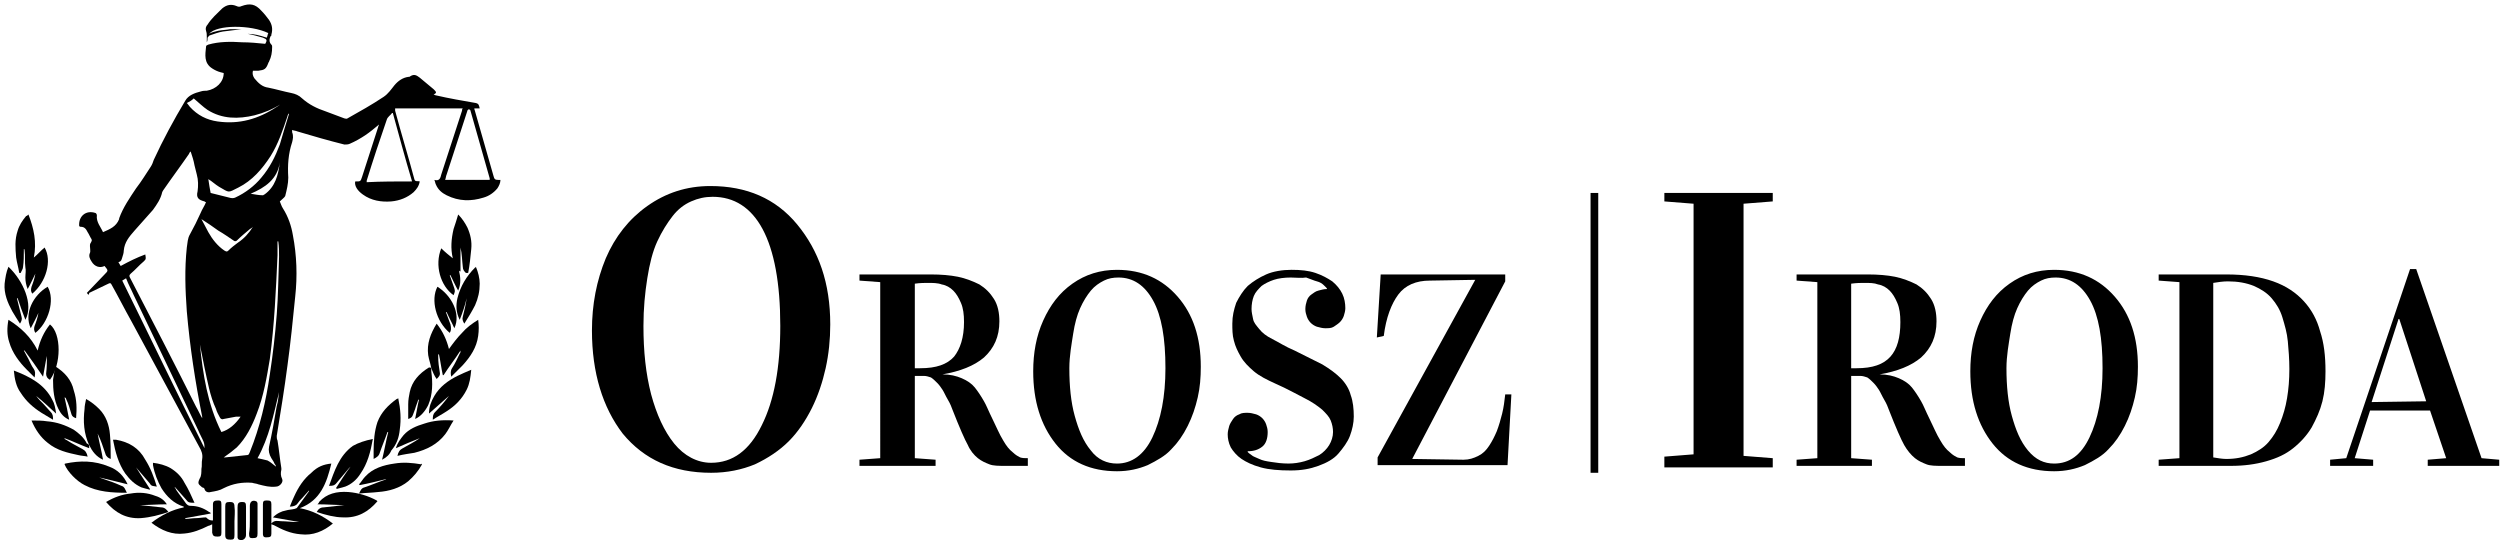 <?xml version="1.0" encoding="utf-8"?>
<!-- Generator: Adobe Illustrator 21.0.0, SVG Export Plug-In . SVG Version: 6.00 Build 0)  -->
<svg version="1.1" id="Layer_1" xmlns="http://www.w3.org/2000/svg" xmlns:xlink="http://www.w3.org/1999/xlink" x="0px" y="0px"
	 viewBox="0 0 325.2 70.3" style="enable-background:new 0 0 325.2 70.3;" xml:space="preserve">
<g id="Layer_2">
</g>
<g>
	<path d="M77,43c0-3.4,0.6-6.5,1.8-9.4c1.2-2.8,3-5.1,5.4-6.8c2.4-1.7,5.1-2.6,8.2-2.6c4.7,0,8.5,1.6,11.3,5s4.3,7.6,4.3,13
		c0,2-0.2,3.9-0.6,5.7c-0.4,1.8-1,3.6-1.8,5.2s-1.8,3.1-3,4.3c-1.2,1.2-2.7,2.2-4.4,3c-1.7,0.7-3.6,1.1-5.7,1.1
		c-4.9,0-8.7-1.7-11.5-5.1C78.4,53,77,48.5,77,43z M83.7,42.4c0,3.3,0.3,6.2,1,8.9c0.7,2.6,1.7,4.8,3,6.4c1.3,1.6,3,2.5,4.8,2.5
		c2.8,0,5-1.6,6.6-4.9c1.6-3.2,2.4-7.5,2.4-12.9c0-5.6-0.8-9.8-2.3-12.6s-3.7-4.2-6.5-4.2c-1,0-1.9,0.2-2.8,0.6s-1.7,1-2.4,1.9
		s-1.4,2-2,3.3s-1,2.9-1.3,4.8S83.7,40.1,83.7,42.4z"/>
	<path d="M111.8,60.6v-0.8l2.7-0.2V36.7l-2.7-0.2v-0.8h9.3c1.3,0,2.5,0.1,3.5,0.3s2,0.6,2.8,1c0.8,0.5,1.4,1.1,1.9,1.9
		s0.7,1.8,0.7,2.9c0,2-0.7,3.5-2,4.7c-1.3,1.1-3.1,1.8-5.4,2.2v0c1,0,1.8,0.2,2.5,0.5c0.7,0.3,1.3,0.7,1.7,1.2
		c0.4,0.5,0.8,1.1,1.2,1.8c0.3,0.5,0.6,1.3,1.1,2.3s0.9,2,1.4,2.8c0.4,0.7,0.8,1.2,1.2,1.5c0.4,0.4,0.8,0.6,1,0.7
		c0.3,0.1,0.6,0.1,1,0.1v1h-2.9c-0.9,0-1.6,0-2.1-0.2s-1-0.4-1.5-0.8c-0.5-0.4-1-1-1.3-1.7c-0.4-0.7-1.1-2.3-2-4.6
		c-0.1-0.3-0.3-0.8-0.6-1.3s-0.5-1-0.7-1.3c-0.2-0.3-0.4-0.6-0.7-0.9c-0.3-0.3-0.5-0.5-0.8-0.7c-0.3-0.1-0.6-0.2-0.9-0.2
		c-0.5,0-0.9,0-1.2,0v10.7l2.7,0.2v0.8H111.8z M119,47.9c0.1,0,0.4,0,0.7,0c2.1,0,3.5-0.5,4.4-1.5c0.8-1,1.3-2.5,1.3-4.5
		c0-1-0.1-1.8-0.4-2.5s-0.6-1.2-1-1.6c-0.4-0.4-0.9-0.7-1.5-0.8c-0.5-0.2-1.2-0.2-1.8-0.2c-0.4,0-1,0-1.7,0.1
		C119,36.9,119,47.9,119,47.9z"/>
	<path d="M134.4,48.3c0-2.4,0.4-4.6,1.3-6.6s2.1-3.6,3.8-4.8s3.6-1.8,5.8-1.8c3.3,0,5.9,1.2,7.9,3.5s3,5.3,3,9.1
		c0,1.4-0.1,2.7-0.4,4s-0.7,2.5-1.3,3.7c-0.6,1.2-1.3,2.2-2.1,3c-0.8,0.9-1.9,1.5-3.1,2.1c-1.2,0.5-2.5,0.8-4,0.8
		c-3.4,0-6.1-1.2-8-3.6C135.4,55.3,134.4,52.2,134.4,48.3z M139.1,47.9c0,2.3,0.2,4.4,0.7,6.2s1.1,3.3,2.1,4.5
		c0.9,1.2,2.1,1.7,3.4,1.7c1.9,0,3.5-1.1,4.6-3.4s1.7-5.3,1.7-9c0-3.9-0.5-6.8-1.6-8.8s-2.6-3-4.5-3c-0.7,0-1.3,0.1-1.9,0.4
		c-0.6,0.3-1.2,0.7-1.7,1.3c-0.5,0.6-1,1.4-1.4,2.3c-0.4,0.9-0.7,2-0.9,3.3S139.1,46.3,139.1,47.9z"/>
	<path d="M167.9,36.1c-0.8,0-1.6,0.1-2.2,0.3c-0.6,0.2-1.2,0.5-1.6,0.8c-0.4,0.4-0.8,0.8-1,1.3s-0.3,1.1-0.3,1.7
		c0,0.4,0.1,0.8,0.2,1.3s0.4,0.8,0.8,1.3s0.9,0.9,1.7,1.3s1.7,1,2.9,1.5c1.4,0.7,2.6,1.3,3.6,1.8c1,0.6,1.8,1.2,2.4,1.8
		c0.6,0.6,1.1,1.4,1.3,2.2c0.3,0.8,0.4,1.8,0.4,2.8c0,0.8-0.2,1.7-0.5,2.5c-0.3,0.8-0.9,1.6-1.5,2.3s-1.5,1.2-2.6,1.6
		s-2.2,0.6-3.6,0.6c-1.5,0-2.8-0.1-3.9-0.4c-1.1-0.3-1.9-0.7-2.5-1.1s-1.1-1-1.4-1.5c-0.3-0.6-0.4-1.2-0.4-1.7
		c0-0.4,0.1-0.7,0.2-1.1c0.1-0.3,0.3-0.6,0.5-0.9c0.2-0.3,0.5-0.5,0.8-0.6c0.3-0.2,0.7-0.2,1.1-0.2c0.4,0,0.7,0.1,1.1,0.2
		c0.3,0.1,0.6,0.3,0.8,0.5s0.4,0.5,0.5,0.8s0.2,0.6,0.2,1c0,0.8-0.2,1.5-0.7,1.9s-1.1,0.6-1.9,0.6v0.1c0.1,0.1,0.2,0.2,0.5,0.4
		c0.2,0.2,0.6,0.3,1,0.5c0.4,0.2,0.9,0.3,1.6,0.4c0.6,0.1,1.4,0.2,2.2,0.2c0.7,0,1.4-0.1,2.1-0.3s1.3-0.5,1.9-0.8
		c0.5-0.3,1-0.8,1.3-1.3c0.3-0.5,0.5-1.1,0.5-1.7c0-0.5-0.1-1-0.3-1.5c-0.2-0.5-0.6-0.9-1.1-1.4c-0.6-0.5-1.3-1-2.3-1.5
		s-2.2-1.2-3.8-1.9c-1.1-0.5-2.1-1-2.8-1.6c-0.7-0.6-1.3-1.2-1.7-1.9s-0.7-1.3-0.9-2.1c-0.2-0.7-0.2-1.5-0.2-2.2
		c0-1,0.2-1.8,0.5-2.7c0.4-0.8,0.9-1.6,1.5-2.2c0.7-0.6,1.5-1.1,2.4-1.5s2.1-0.6,3.3-0.6c1.2,0,2.2,0.1,3.1,0.4s1.6,0.7,2.2,1.1
		c0.6,0.5,1,1,1.3,1.6c0.3,0.6,0.4,1.3,0.4,1.9c0,0.3-0.1,0.7-0.2,1c-0.1,0.3-0.3,0.6-0.5,0.8s-0.5,0.4-0.8,0.6s-0.7,0.2-1.1,0.2
		c-0.4,0-0.7-0.1-1.1-0.2c-0.3-0.1-0.6-0.3-0.8-0.5s-0.4-0.5-0.5-0.8c-0.1-0.3-0.2-0.6-0.2-1c0-0.4,0.1-0.8,0.2-1.1s0.3-0.6,0.6-0.8
		s0.5-0.4,0.9-0.5s0.7-0.2,1.1-0.2v-0.1c-0.1-0.1-0.2-0.2-0.4-0.4c-0.2-0.2-0.5-0.4-0.9-0.5s-0.8-0.3-1.4-0.5
		C169.3,36.2,168.6,36.1,167.9,36.1z"/>
	<path d="M179.1,43.9l0.5-8.2h16.2v0.9l-12.1,23.1l6.6,0.1c0,0,0.1,0,0.1,0c0.7,0,1.3-0.2,1.9-0.5c0.6-0.3,1-0.7,1.4-1.3
		s0.7-1.2,1-1.9c0.3-0.8,0.5-1.5,0.7-2.3c0.2-0.8,0.3-1.6,0.4-2.5h0.8l-0.5,9.2h-16.9v-1l12.7-23.1l-5.9,0.1c-1.8,0-3.2,0.6-4.1,1.8
		s-1.6,3-1.9,5.4L179.1,43.9L179.1,43.9z"/>
	<path d="M216.5,60.6v-1.2l3.8-0.3V26.5l-3.8-0.3v-1.1h14.1v1.1l-3.8,0.3v32.8l3.8,0.3v1.2H216.5z"/>
	<path d="M233.7,60.6v-0.8l2.7-0.2V36.7l-2.7-0.2v-0.8h9.3c1.3,0,2.5,0.1,3.5,0.3s2,0.6,2.8,1c0.8,0.5,1.4,1.1,1.9,1.9
		s0.7,1.8,0.7,2.9c0,2-0.7,3.5-2,4.7c-1.3,1.1-3.1,1.8-5.4,2.2v0c1,0,1.8,0.2,2.5,0.5c0.7,0.3,1.3,0.7,1.7,1.2
		c0.4,0.5,0.8,1.1,1.2,1.8c0.3,0.5,0.6,1.3,1.1,2.3s0.9,2,1.4,2.8c0.4,0.7,0.8,1.2,1.2,1.5c0.4,0.4,0.8,0.6,1,0.7
		c0.3,0.1,0.6,0.1,1,0.1v1h-2.9c-0.9,0-1.6,0-2.1-0.2s-1-0.4-1.5-0.8c-0.5-0.4-1-1-1.4-1.7c-0.4-0.7-1.1-2.3-2-4.6
		c-0.1-0.3-0.3-0.8-0.6-1.3c-0.3-0.5-0.5-1-0.7-1.3c-0.2-0.3-0.4-0.6-0.7-0.9c-0.3-0.3-0.5-0.5-0.8-0.7c-0.3-0.1-0.6-0.2-0.9-0.2
		c-0.5,0-0.9,0-1.2,0v10.7l2.7,0.2v0.8H233.7z M240.8,47.9c0.1,0,0.4,0,0.7,0c2.1,0,3.5-0.5,4.4-1.5s1.3-2.5,1.3-4.5
		c0-1-0.1-1.8-0.4-2.5s-0.6-1.2-1-1.6c-0.4-0.4-0.9-0.7-1.5-0.8c-0.5-0.2-1.1-0.2-1.8-0.2c-0.4,0-1,0-1.7,0.1L240.8,47.9L240.8,47.9
		z"/>
	<path d="M256.3,48.3c0-2.4,0.4-4.6,1.3-6.6c0.9-2,2.1-3.6,3.8-4.8s3.6-1.8,5.8-1.8c3.3,0,5.9,1.2,7.9,3.5c2,2.3,3,5.3,3,9.1
		c0,1.4-0.1,2.7-0.4,4s-0.7,2.5-1.3,3.7c-0.6,1.2-1.3,2.2-2.1,3c-0.8,0.9-1.9,1.5-3.1,2.1c-1.2,0.5-2.5,0.8-4,0.8
		c-3.4,0-6.1-1.2-8-3.6C257.3,55.3,256.3,52.2,256.3,48.3z M261,47.9c0,2.3,0.2,4.4,0.7,6.2c0.5,1.8,1.1,3.3,2.1,4.5
		c1,1.2,2.1,1.7,3.4,1.7c2,0,3.5-1.1,4.6-3.4s1.7-5.3,1.7-9c0-3.9-0.5-6.8-1.6-8.8s-2.6-3-4.5-3c-0.7,0-1.3,0.1-1.9,0.4
		s-1.2,0.7-1.7,1.3c-0.5,0.6-1,1.4-1.4,2.3c-0.4,0.9-0.7,2-0.9,3.3S261,46.3,261,47.9z"/>
	<path d="M280.8,60.6v-0.8l2.7-0.2V36.7l-2.7-0.2v-0.8h8.8c2.4,0,4.4,0.3,6.1,0.9s3,1.5,4,2.6c1,1.1,1.7,2.4,2.1,3.9
		c0.5,1.5,0.7,3.2,0.7,5.2c0,1.4-0.1,2.7-0.4,3.9s-0.8,2.3-1.4,3.4c-0.6,1-1.4,1.9-2.4,2.7s-2.1,1.3-3.5,1.7
		c-1.4,0.4-2.9,0.6-4.6,0.6C290.1,60.6,280.8,60.6,280.8,60.6z M287.9,59.5c0.6,0.1,1.2,0.2,1.7,0.2c1.2,0,2.2-0.2,3.2-0.6
		c0.9-0.4,1.7-0.9,2.3-1.6s1.1-1.5,1.5-2.5c0.4-1,0.7-2,0.9-3.2s0.3-2.4,0.3-3.8c0-1.3-0.1-2.5-0.2-3.6s-0.4-2.1-0.7-3.1
		s-0.8-1.8-1.4-2.5c-0.6-0.7-1.4-1.2-2.3-1.6c-1-0.4-2.1-0.6-3.4-0.6c-0.6,0-1.3,0.1-1.9,0.2L287.9,59.5L287.9,59.5z"/>
	<path d="M303.1,60.6v-0.8l2.1-0.2l8.3-24.6h0.8l8.5,24.6l2.3,0.2v0.8h-9.3v-0.8l2.4-0.2l-2.1-6.2h-7.8l-2,6.2l2.4,0.2v0.8H303.1z
		 M308.5,52.3l7.1-0.1l-3.5-10.7h-0.1L308.5,52.3z"/>
</g>
<rect x="206.9" y="25.1" width="1" height="36.4"/>
<g>
	<path d="M11.3,38.1c0.8-0.8,1.5-1.6,2.3-2.4c0.5-0.5,0.5-0.5,0-1.1c-0.6,0.3-1.3,0.1-1.7-0.6c-0.2-0.3-0.4-0.7-0.2-1.1
		c0.1-0.2,0-0.6,0-0.9c0-0.1,0-0.3,0.1-0.4c0.1-0.2,0.2-0.3,0.1-0.5c-0.2-0.3-0.3-0.6-0.5-0.9c-0.2-0.4-0.4-0.7-0.9-0.7
		c-0.1,0-0.1,0-0.2-0.1c-0.1-1.3,0.9-2.1,2.1-1.7c0.1,0,0.2,0.2,0.2,0.3c-0.1,0.9,0.5,1.5,0.8,2.2c0.9-0.4,1.7-0.7,2.1-1.7
		c0,0,0,0,0-0.1c0.5-1.4,1.4-2.7,2.2-3.9c0.7-0.9,1.3-1.9,1.9-2.8c0.2-0.3,0.3-0.6,0.4-0.9c1.2-2.6,2.6-5.2,4.1-7.7
		c0.4-0.7,1.2-1,2-1.2c0.3-0.1,0.6-0.1,0.8-0.1c1.2-0.2,2.2-1.1,2.2-2.3c-0.1,0-0.3-0.1-0.4-0.1c-0.4-0.1-0.8-0.3-1.1-0.5
		c-1.1-0.7-0.9-1.8-0.8-2.8c0-0.2,0.1-0.2,0.3-0.3c1.4-0.4,2.9-0.4,4.4-0.3c1,0,2,0.1,3,0.2c0.3-0.5,0.2-0.6-0.3-0.8
		c-0.7-0.2-1.4-0.4-2-0.5c0.8,0,1.6,0.2,2.5,0.5c0.1-0.2,0.1-0.4,0.2-0.6c-2.3-1.1-6.7-1.1-7.7,0.1C27.5,4.2,28,4.1,28.4,4
		c0.5-0.1,1-0.1,1.5-0.2c0.5,0,1,0,1.5,0C30.6,3.9,29.8,4,29,4.1c-0.6,0.1-1.1,0.3-1.7,0.5c-0.1,0-0.2,0.2-0.3,0.3
		C27,5.1,27,5.3,26.9,5.5c0-0.2,0-0.5,0-0.7c0-0.3,0-0.5-0.1-0.8c-0.1-0.3,0-0.6,0.2-0.8c0.5-0.8,1.2-1.4,1.9-2.1
		c0.6-0.5,1.2-0.6,1.9-0.3c0.2,0.1,0.4,0.1,0.6,0c1.1-0.4,1.8-0.3,2.6,0.6c0.4,0.4,0.7,0.8,1,1.2c0.4,0.6,0.5,1.2,0.3,1.9
		c0,0.1,0,0.2-0.1,0.2c-0.2,0.4-0.2,0.8,0.1,1.1c0.1,0.1,0.1,0.2,0.1,0.3c0,0.7-0.1,1.3-0.4,1.9c0,0.1-0.1,0.1-0.1,0.2
		c-0.3,0.8-0.5,0.9-1.3,1c-0.2,0-0.4,0-0.7,0c-0.1,0.4,0,0.7,0.2,1c0.5,0.6,1,1.1,1.8,1.2c1,0.2,2,0.5,3,0.7c0.5,0.1,1,0.3,1.4,0.7
		c0.9,0.8,1.9,1.3,3.1,1.7c0.8,0.3,1.6,0.6,2.4,0.9c0.1,0,0.3,0.1,0.4,0c1.6-0.9,3.2-1.8,4.7-2.8c0.6-0.4,1-1,1.4-1.5
		c0.5-0.6,1.1-1,1.8-1.1c0.1,0,0.2,0,0.3-0.1c0.5-0.3,0.8-0.1,1.2,0.2c0.6,0.5,1.2,1,1.8,1.5c0,0,0.1,0.1,0.1,0.1
		c0.3,0.3,0.3,0.4-0.1,0.6c0.1,0,0.2,0.1,0.3,0.1c1.7,0.4,3.5,0.7,5.2,1c0.4,0.1,0.4,0.3,0.5,0.7c-0.2,0-0.4,0-0.7,0
		c0,0.2,0.1,0.3,0.1,0.4c0.8,2.8,1.6,5.6,2.4,8.4c0.1,0.4,0.2,0.5,0.6,0.5c0.1,0,0.2,0,0.3,0c0,0.4-0.2,0.8-0.4,1.1
		c-0.5,0.6-1.1,1-1.8,1.2c-1.6,0.5-3.2,0.5-4.8-0.3c-0.6-0.3-1.1-0.7-1.4-1.4c-0.1-0.2-0.1-0.4-0.2-0.6c0.7,0.2,0.8-0.3,0.9-0.7
		c0.9-2.8,1.8-5.5,2.7-8.3c0-0.1,0-0.2,0.1-0.3c-2.9,0-5.9,0-8.8,0c0,0.1,0,0.2,0,0.3c0.8,3,1.7,5.9,2.5,8.9
		c0.1,0.4,0.4,0.2,0.7,0.3c-0.1,0.6-0.4,1-0.8,1.4c-0.8,0.7-1.8,1.1-2.9,1.2c-1.3,0.1-2.6-0.1-3.7-0.9c-0.7-0.5-1.1-1.1-1-1.7
		c0,0,0,0,0.1,0c0.6,0,0.6,0,0.8-0.6c0.7-2.2,1.4-4.3,2.1-6.5c0-0.1,0.1-0.2,0.1-0.3c-0.6,0.5-1.2,1-1.8,1.4c-0.6,0.4-1.3,0.8-2,1.1
		c-0.2,0.1-0.5,0.1-0.7,0.1c-2-0.5-4.1-1.1-6.1-1.7c-0.2-0.1-0.5-0.1-0.7-0.2c0,0.1,0,0.2,0,0.3c0.2,0.5,0.1,0.9,0,1.3
		c-0.5,1.5-0.6,3-0.5,4.6c0,0.8-0.2,1.6-0.4,2.4c-0.1,0.2-0.4,0.4-0.7,0.7c0.1,0.2,0.2,0.6,0.4,0.9c0.7,1.1,1.1,2.3,1.3,3.5
		c0.5,2.6,0.6,5.3,0.3,8c-0.3,3-0.6,6-1,8.9c-0.4,3.1-0.9,6.1-1.4,9.2c0,0.2,0,0.4,0.1,0.6c0.2,1.2,0.3,2.4,0.5,3.6
		c0,0.1,0,0.1,0,0.2c-0.1,0.4-0.1,0.8,0.1,1.2c0.2,0.4-0.3,1-0.8,1c-0.8,0.1-1.5-0.1-2.3-0.3c-0.2-0.1-0.5-0.1-0.8-0.2
		c-1.3-0.1-2.5,0.1-3.7,0.7c-0.5,0.3-1.1,0.4-1.7,0.5c-0.3,0.1-0.7,0-0.8-0.4c0-0.1-0.2-0.2-0.3-0.2c-0.4-0.4-0.7-0.4-0.3-1.2
		c0.2-0.3,0.2-0.8,0.2-1.2c0.1-0.4,0-0.8,0.1-1.3c0.1-0.6-0.1-1.1-0.4-1.6c-2.9-5.4-5.9-10.9-8.8-16.3c-0.9-1.6-1.7-3.2-2.6-4.8
		c-0.1-0.2-0.2-0.2-0.4-0.1c-0.8,0.4-1.7,0.8-2.5,1.2C11.6,38.4,11.5,38.4,11.3,38.1z M18.9,33.1c0.1,0.6,0.1,0.6-0.2,0.9
		c-0.6,0.5-1.1,1.1-1.7,1.6c-0.2,0.2-0.2,0.3-0.1,0.5c2.9,5.6,5.8,11.2,8.6,16.8c0.3,0.5,0.5,1,0.8,1.5c0-0.1,0-0.1,0-0.2
		c-0.9-4.5-1.6-9.1-2-13.7c-0.2-2.8-0.3-5.5,0-8.3c0.1-0.6,0.1-1.2,0.4-1.7c0.5-0.9,1-1.9,1.4-2.8c0.2-0.5,0.5-0.9,0.7-1.4
		c-0.1,0-0.2-0.1-0.2-0.1c-0.8-0.2-1.1-0.5-0.9-1.3c0.1-0.7,0.1-1.5-0.1-2.2c-0.1-0.4-0.2-0.8-0.3-1.2c-0.1-0.6-0.3-1.2-0.5-1.8
		c-0.1,0.1-0.2,0.2-0.2,0.3c-1.1,1.6-2.3,3.2-3.4,4.8c0,0.1-0.1,0.1-0.1,0.2c-0.2,0.9-0.7,1.6-1.2,2.3c-0.8,0.9-1.6,1.8-2.4,2.7
		c-0.7,0.8-1.3,1.5-1.4,2.6c0,0.3-0.1,0.6-0.2,0.9c-0.1,0.3-0.1,0.5-0.5,0.6c0.1,0.2,0.2,0.3,0.3,0.5C16.8,34,17.8,33.5,18.9,33.1z
		 M53.6,23.6c-0.9-3-1.7-6-2.5-8.9c0,0-0.1,0-0.1,0c-0.2,0.3-0.6,0.5-0.7,0.9c-0.9,2.6-1.8,5.3-2.6,7.9c0,0.1,0,0.1,0,0.2
		C49.6,23.6,51.6,23.6,53.6,23.6z M63.7,23.4c0-0.1,0-0.2,0-0.2c-0.8-2.9-1.7-5.9-2.5-8.8c0-0.1-0.1-0.1-0.2-0.2
		c-0.1,0.1-0.2,0.1-0.2,0.2c-0.9,2.8-1.8,5.5-2.7,8.3c-0.1,0.2-0.1,0.5-0.2,0.7C59.9,23.4,61.8,23.4,63.7,23.4z M29.1,59.5
		c0,0,0.1,0,0.2,0c0.9-0.1,1.9-0.2,2.8-0.3c0.3,0,0.3-0.2,0.4-0.4c1.3-3.2,2.1-6.6,2.6-10.1c0.4-2.6,0.7-5.2,0.9-7.8
		c0.2-2.5,0.2-5,0.3-7.5c0-0.7,0-1.3-0.1-2c0,0-0.1,0-0.1,0c0,0.6,0,1.2,0,1.8c-0.2,4.5-0.4,9-1,13.5c-0.4,2.4-0.8,4.8-1.7,7.1
		c-0.6,1.6-1.4,3.2-2.6,4.4C30.2,58.7,29.7,59.1,29.1,59.5z M37.6,14.8c0,0-0.1,0-0.1,0c0,0.1-0.1,0.2-0.1,0.3
		c-0.6,1.8-1.2,3.6-2.2,5.2c-1.1,1.7-2.4,3.2-4.2,4.1c-1.4,0.7-1.1,0.7-2.5-0.1c-0.5-0.3-0.9-0.7-1.4-1c0.1,0.7,0.2,1.3,0.3,1.8
		c0.8,0.2,1.6,0.4,2.4,0.6c0.3,0.1,0.6,0.1,0.8,0c1.3-0.6,2.5-1.5,3.4-2.6c1.1-1.3,1.8-2.7,2.4-4.3C36.8,17.4,37.2,16.1,37.6,14.8z
		 M26.6,58.3C26.6,58.3,26.7,58.2,26.6,58.3c0-0.3,0-0.5-0.1-0.8c-0.2-0.5-0.5-1-0.7-1.5c-2.8-5.9-5.6-11.7-8.4-17.6
		c-0.3-0.7-0.7-1.4-1-2.2c-0.2,0.1-0.3,0.2-0.5,0.3C19.5,43.8,23,51.1,26.6,58.3z M24.3,13.4c0.2,0.2,0.3,0.4,0.4,0.5
		c1,1.1,2.2,1.7,3.6,1.9c2.8,0.4,5.3-0.3,7.7-1.9c0.2-0.1,0.4-0.3,0.6-0.4c-1.1,0.7-2.3,1.2-3.5,1.5c-2.1,0.5-4.2,0.5-6.1-0.7
		c-0.6-0.4-1.2-1-1.8-1.5C24.9,13.1,24.7,13.2,24.3,13.4z M31.3,54.2c-0.3,0-0.4,0-0.6,0c-0.5,0.1-1.1,0.2-1.6,0.3
		c-0.2,0.1-0.4,0-0.5-0.2c-0.2-0.4-0.4-0.7-0.5-1.1c-0.8-1.7-1.1-3.6-1.5-5.4c-0.2-1-0.4-2-0.6-3c0.4,3.9,1,7.8,2.8,11.4
		C29.8,55.9,30.6,55.2,31.3,54.2z M32.9,29.5c-0.1,0.1-0.2,0.2-0.4,0.3c-0.6,0.5-1.2,1-1.7,1.5c-0.1,0.1-0.3,0.1-0.4,0
		c-0.6-0.4-1.3-0.9-2-1.3c-0.7-0.5-1.4-1-2.2-1.5c0.3,0.6,0.6,1.1,0.9,1.7c0.5,0.9,1.2,1.8,2.1,2.4c0.2,0.1,0.3,0.2,0.5,0
		c0.4-0.4,0.8-0.7,1.2-1C31.8,31,32.4,30.3,32.9,29.5z M36.3,51C36.3,51,36.2,51,36.3,51c-0.7,2.9-1.3,5.9-2.8,8.6
		c0.5,0.1,0.9,0.2,1.3,0.3c0.4,0.2,0.7,0.5,1.1,0.8c0-0.1-0.1-0.3-0.2-0.4c-0.1-0.3-0.3-0.5-0.4-0.7c-0.3-0.5-0.4-1-0.3-1.5
		c0.4-1.8,0.7-3.5,1-5.3C36.2,52.2,36.2,51.6,36.3,51z M32.6,25.2C32.6,25.2,32.7,25.2,32.6,25.2c0.6,0.1,1.1,0.2,1.6,0.2
		c0.1,0,0.1-0.1,0.2-0.1c1.4-1,1.8-2.5,2-4.2C36.1,23.3,34.5,24.4,32.6,25.2z"/>
	<path d="M27.7,67.7c0-0.3,0-0.7,0-1.1c0-0.3,0-0.7,0-1c0-0.4,0.2-0.5,0.7-0.5c0.3,0,0.4,0.1,0.4,0.5c0,1.2,0,2.4,0,3.7
		c0,0.4-0.1,0.5-0.5,0.5c-0.5,0-0.6-0.1-0.7-0.5c0-0.4,0-0.7,0-1.1c-0.2,0.1-0.4,0.2-0.5,0.2c-1,0.5-2,0.9-3.1,1
		c-1.6,0.2-3-0.4-4.3-1.4c1.3-1,2.7-1.7,4.2-2c0,0,0-0.1,0-0.1c-1.3-0.4-2.2-1.3-2.9-2.4c-0.5-0.9-0.9-1.9-1.1-3c0-0.1,0-0.2,0-0.3
		c0.8,0.1,1.6,0.3,2.3,0.7c0.8,0.5,1.4,1.1,1.8,1.9c0.5,0.8,0.9,1.7,1.3,2.6c-0.5,0-0.8,0-1-0.3c-0.5-0.6-1-1.1-1.5-1.7
		c0,0,0,0-0.1,0c0.1,0.1,0.2,0.2,0.2,0.3c0.4,0.6,0.9,1.2,1.3,1.8c0.2,0.2,0.3,0.3,0.6,0.3c0.9,0,1.7,0.3,2.4,0.8
		c0.1,0,0.1,0.1,0.2,0.1c0,0,0,0,0,0.1c-1.1,0.2-2.2,0.4-3.3,0.6c0,0,0,0,0,0.1c0.5,0,0.9-0.1,1.4-0.1c0.4,0,0.9-0.1,1.3-0.1
		C27.2,67.7,27.4,67.7,27.7,67.7z"/>
	<path d="M43.1,60.3c-0.6,2.5-1.4,4.8-4.1,5.8c1.6,0.3,3,1,4.3,2c-1.2,1-2.6,1.6-4.2,1.4c-1.3-0.1-2.4-0.6-3.5-1.2
		c-0.1,0-0.2-0.1-0.3-0.1c0,0.1,0,0.2,0,0.3c0,0.3,0,0.6,0,0.9c0,0.4-0.1,0.5-0.7,0.5c-0.4,0-0.4-0.3-0.4-0.5c0-1.3,0-2.5,0-3.8
		c0-0.4,0.1-0.5,0.5-0.5c0.5,0,0.6,0.1,0.6,0.5c0,0.7,0,1.4,0,2.1c0,0.1,0,0.2,0,0.4c0.4-0.5,0.9-0.3,1.3-0.3c0.6,0,1.3,0.1,1.9,0.1
		c0.1,0,0.3,0,0.4,0c-1.1-0.2-2.2-0.4-3.4-0.6c0.5-0.5,1.1-0.8,1.7-0.9c0.3-0.1,0.7-0.1,1.1-0.2c0.1,0,0.2-0.1,0.3-0.1
		c0.5-0.7,1.1-1.5,1.6-2.2c0,0,0-0.1,0-0.1c-0.3,0.3-0.6,0.7-0.9,1c-0.2,0.2-0.4,0.4-0.6,0.7c-0.2,0.3-0.6,0.4-1,0.4
		c0.2-0.5,0.4-1,0.6-1.4c0.5-1.1,1.2-2.2,2.2-3C41.3,60.7,42.1,60.4,43.1,60.3z"/>
	<path d="M4.5,49.1c-0.4-0.4-0.7-0.7-1-1c-1-1-1.9-2.2-2.3-3.6c-0.3-0.9-0.3-1.9-0.1-2.9c1.6,1,2.9,2.2,3.8,4
		c0.3-1.3,0.8-2.4,1.6-3.4c1.5,1.2,1.5,5.2,0,7.2C6.1,49.2,6,48.9,6,48.6c0.1-0.8,0.1-1.5,0.1-2.3c-0.2,0.9-0.3,1.7-0.5,2.7
		c-0.8-1.2-1.6-2.3-2.4-3.4c0,0,0,0-0.1,0c0.2,0.4,0.4,0.7,0.6,1.1c0.2,0.4,0.4,0.9,0.7,1.3C4.6,48.3,4.6,48.6,4.5,49.1z"/>
	<path d="M56.1,47.9c-0.1-0.6-0.3-1.1-0.4-1.7c-0.2-1.5,0.3-2.8,1.1-4.1c0.8,1,1.3,2.1,1.6,3.3c0.5-0.7,1.1-1.5,1.7-2.1
		c0.6-0.7,1.3-1.2,2.1-1.7c0.1,0.7,0.1,1.4,0,2.1c-0.2,1.5-1,2.7-2,3.8c-0.5,0.5-1,1-1.5,1.5c-0.1-0.4-0.1-0.8,0.1-1.1
		c0.4-0.6,0.7-1.3,1-1.9c0.1-0.1,0.1-0.2,0.1-0.4c-0.7,1.1-1.5,2.1-2.2,3.2c0,0-0.1,0-0.1,0c-0.2-0.9-0.3-1.8-0.5-2.7c0,0,0,0-0.1,0
		c0,0.1,0,0.2,0,0.3c0,0.7,0.1,1.4,0.2,2c0.1,0.4-0.1,0.6-0.4,0.9C56.5,48.9,56.3,48.4,56.1,47.9L56.1,47.9z"/>
	<path d="M60.6,35.5c-0.2-0.2-0.4-0.4-0.4-0.8c-0.1-0.8-0.1-1.7-0.3-2.5c0,1,0,2,0,3.1c-0.1,0-0.1,0-0.2-0.1
		c0.2,0.8,0.3,1.7-0.1,2.6c-0.4-0.7-0.7-1.4-1-2c0,0,0,0-0.1,0c0.2,0.6,0.4,1.1,0.6,1.7c0.1,0.4,0.1,0.4-0.1,0.9
		c-1.7-1.2-2.5-3.9-1.6-6.1c0.5,0.5,1,0.9,1.5,1.3c-0.3-1.3-0.2-2.5,0.1-3.8c0.2-0.6,0.4-1.2,0.6-1.9c0.5,0.5,0.9,1.1,1.2,1.7
		c0.4,0.9,0.6,1.8,0.5,2.8c-0.1,1-0.2,2.1-0.4,3.1C60.7,35.5,60.6,35.5,60.6,35.5z"/>
	<path d="M3.7,27.9c0.7,1.8,1.1,3.6,0.7,5.6c0.5-0.4,0.9-0.9,1.4-1.3c1,1.7,0.2,4.5-1.6,6c-0.2-0.3-0.2-0.5-0.1-0.9
		c0.2-0.5,0.4-1.1,0.5-1.7c-0.3,0.6-0.6,1.3-1,2c-0.2-0.5-0.3-1-0.3-1.5c0-0.5,0.1-0.9,0-1.3c-0.1-0.7,0-1.5-0.1-2.2
		c0-0.1,0-0.2-0.1-0.2c0,0.1,0,0.1,0,0.2C3.1,33.3,3.1,34,3,34.7c0,0.3-0.2,0.5-0.3,0.8c-0.1,0-0.1,0-0.2,0c-0.1-0.7-0.3-1.3-0.4-2
		C2,32.3,1.9,31.2,2.3,30c0.2-0.7,0.6-1.3,1.1-1.9C3.5,28.1,3.6,28,3.7,27.9z"/>
	<path d="M54.9,60.4c-0.5,0.9-1.1,1.6-1.8,2.2c-1.1,0.9-2.5,1.3-3.9,1.4c-0.8,0.1-1.6,0.1-2.5,0.2c0.2-0.4,0.3-0.7,0.7-0.8
		c0.9-0.3,1.8-0.7,2.7-1c0.1,0,0.1-0.1,0.2-0.1c-1.2,0.3-2.4,0.6-3.5,0.8c0,0-0.1-0.1-0.1-0.1c0.3-0.3,0.5-0.7,0.8-1
		c1-1.1,2.4-1.5,3.8-1.7c1.2-0.2,2.3-0.1,3.5,0.1C54.7,60.3,54.8,60.3,54.9,60.4z"/>
	<path d="M16.5,64.1c-1.9,0-3.8-0.1-5.5-1c-1-0.5-2.2-1.7-2.6-2.7c0,0,0-0.1,0.1-0.1c1.9-0.4,3.8-0.4,5.7,0.4
		c1.1,0.4,1.9,1.2,2.4,2.3c-1.2-0.3-2.4-0.6-3.7-0.9c0,0,0,0,0,0c0.7,0.3,1.5,0.5,2.2,0.8c0.2,0.1,0.5,0.2,0.7,0.3
		C16.2,63.3,16.3,63.7,16.5,64.1z"/>
	<path d="M21.7,65.6c-1.2,0-2.3,0.1-3.5,0.1c0,0,0,0,0,0c0.9,0.1,1.8,0.2,2.8,0.3c0.4,0,0.7,0.3,0.9,0.6c-1.2,0.4-2.3,0.7-3.6,0.8
		c-1.9,0.1-3.3-0.7-4.5-2.1c1-0.6,2.1-1,3.2-1.1c1.1-0.2,2.2-0.1,3.2,0.3C20.9,64.7,21.4,65.1,21.7,65.6z"/>
	<path d="M41.2,66.6c0.2-0.4,0.5-0.6,0.9-0.6c0.9-0.1,1.8-0.2,2.7-0.3c-1.1,0-2.3-0.1-3.5-0.1c0.1-0.1,0.2-0.2,0.2-0.3
		c1-1.1,2.3-1.4,3.8-1.3c1.3,0.1,2.6,0.5,3.7,1.1c0,0,0.1,0.1,0.1,0.1c-1.2,1.4-2.6,2.2-4.5,2.1C43.6,67.3,42.4,67,41.2,66.6z"/>
	<path d="M51.7,59.3c0.1-0.5,0.3-0.8,0.7-1c0.7-0.4,1.5-0.8,2.2-1.3c-1,0.4-2,0.8-3.1,1.3c0.2-0.7,0.6-1.2,1-1.7
		c0.7-0.8,1.7-1.2,2.7-1.5c1.2-0.4,2.4-0.5,3.8-0.4c-0.4,0.6-0.7,1.3-1.1,1.8c-1,1.3-2.4,2-4,2.4C53.3,59,52.5,59.1,51.7,59.3z"/>
	<path d="M11.6,57.9c0,0.1,0,0.2,0,0.4c-1.1-0.4-2.1-0.9-3.2-1.3c0,0,0,0,0,0.1c0.4,0.2,0.8,0.5,1.2,0.7c0.4,0.2,0.7,0.4,1.1,0.6
		c0.4,0.2,0.6,0.5,0.7,1c-0.4-0.1-0.8-0.1-1.2-0.2c-1.4-0.3-2.8-0.6-4-1.6c-0.9-0.7-1.6-1.7-2.1-2.9c0.7,0,1.4,0,2,0.1
		c1.3,0.1,2.4,0.5,3.5,1.1c0.7,0.5,1.3,1,1.7,1.8C11.4,57.7,11.5,57.8,11.6,57.9C11.6,57.9,11.6,57.9,11.6,57.9z"/>
	<path d="M48.5,57.1c-0.3,1.7-0.7,3.2-1.6,4.5c-0.5,0.8-1.2,1.4-2,1.7c-0.4,0.1-0.7,0.2-1.1,0.3c0,0,0-0.1-0.1-0.1
		c0.6-0.9,1.2-1.9,1.9-2.8c0,0,0,0,0,0c-0.1,0.1-0.1,0.1-0.2,0.2c-0.5,0.6-1.1,1.3-1.6,1.9c-0.3,0.4-0.6,0.4-1,0.4
		c0.7-1.9,1.3-3.9,3.1-5.2C46.6,57.6,47.5,57.3,48.5,57.1z"/>
	<path d="M17.7,60.8c0.6,0.9,1.2,1.9,1.8,2.8c0,0,0,0.1,0,0.1c-0.4-0.1-0.8-0.2-1.1-0.3c-0.9-0.4-1.5-1-2.1-1.8
		c-0.9-1.3-1.3-2.8-1.6-4.4c0.1,0,0.3,0,0.4,0c1.7,0.3,3,1.1,3.8,2.6c0.7,1.1,1.1,2.2,1.5,3.5c-0.4-0.1-0.7,0-0.9-0.4
		C18.9,62.2,18.3,61.5,17.7,60.8C17.7,60.8,17.7,60.8,17.7,60.8z"/>
	<path d="M11.6,57.9C11.6,57.9,11.6,57.9,11.6,57.9c-0.7-1.5-0.8-3.1-0.6-4.7c0-0.4,0.1-0.8,0.2-1.3c0.7,0.4,1.2,0.8,1.7,1.3
		c0.9,0.9,1.3,2.1,1.4,3.3c0.1,1,0.1,2.1,0.1,3.1c0,0,0,0.1,0,0.1c-0.3-0.1-0.6-0.3-0.7-0.7c-0.3-0.9-0.6-1.8-1-2.6
		c0.2,1.1,0.5,2.2,0.7,3.4C12.5,59.4,12,58.7,11.6,57.9z"/>
	<path d="M49.7,59.8c0.3-1.2,0.5-2.4,0.8-3.6c0,0,0,0-0.1,0c-0.3,0.9-0.7,1.8-1,2.7c-0.1,0.4-0.4,0.6-0.8,0.8c0-0.4,0-0.7,0-1
		c0-1.3,0.1-2.6,0.5-3.8c0.5-1.3,1.4-2.2,2.5-3c0,0,0.1,0,0.2-0.1c0.3,1.4,0.4,2.7,0.2,4.1c-0.1,1-0.4,1.9-1.1,2.7
		C50.7,59.1,50.3,59.5,49.7,59.8z"/>
	<path d="M1.8,48.2c2.1,0.8,4,1.8,5,3.8c0.3,0.5,0.4,1.1,0.5,1.8c-0.9-0.8-1.7-1.6-2.6-2.3c0,0,0,0,0,0c0.3,0.4,0.6,0.7,1,1.1
		c0.3,0.3,0.6,0.7,0.9,1c0.3,0.3,0.3,0.6,0.3,1c-0.5-0.3-1-0.6-1.5-0.9c-1.1-0.7-2-1.5-2.7-2.6C2.1,50.3,1.9,49.3,1.8,48.2z"/>
	<path d="M58.4,51.5c-0.8,0.7-1.7,1.5-2.6,2.3c0-0.9,0.3-1.6,0.7-2.3c0.7-1.2,1.8-2,3-2.6c0.6-0.3,1.1-0.5,1.8-0.8
		c-0.1,1-0.2,1.8-0.6,2.6c-0.6,1.2-1.5,2.1-2.6,2.8c-0.6,0.4-1.2,0.7-1.8,1.1c0-0.4,0-0.7,0.3-1C57.2,53,57.8,52.3,58.4,51.5
		C58.4,51.6,58.4,51.5,58.4,51.5z"/>
	<path d="M56.1,47.9c0,0.1,0,0.2,0,0.4c0.2,1.5,0.2,3-0.4,4.4c-0.4,0.8-1,1.5-1.7,1.8c0.2-0.9,0.3-1.7,0.5-2.5c0,0,0,0-0.1,0
		c-0.1,0.4-0.3,0.8-0.4,1.2c-0.1,0.3-0.2,0.5-0.3,0.8c-0.1,0.3-0.3,0.4-0.6,0.5c0-0.7,0-1.3,0-1.9c0-0.6,0.1-1.1,0.2-1.6
		c0.3-1.4,1.2-2.4,2.5-3.2C56,47.8,56,47.8,56.1,47.9C56.1,47.9,56.1,47.9,56.1,47.9z"/>
	<path d="M7.1,47.6c1.3,0.8,2.2,1.8,2.5,3.2C10,52,10,53.2,9.9,54.4c-0.3-0.1-0.5-0.2-0.6-0.5c-0.2-0.7-0.4-1.4-0.7-2
		c0-0.1-0.1-0.2-0.2-0.2c0.2,0.9,0.4,1.8,0.6,2.9c-0.7-0.3-1.1-0.8-1.4-1.4C7,52,6.9,50.7,6.9,49.4C7,48.8,7.1,48.3,7.1,47.6z"/>
	<path d="M1.1,34.7c1.9,1.8,3.3,4.9,2.2,6.9c-0.4-1-0.7-1.9-1-2.8c0,0,0,0-0.1,0c0.2,0.8,0.4,1.6,0.6,2.4c0.1,0.3,0,0.6-0.2,0.9
		c-0.4-0.6-0.7-1.1-1-1.6c-0.6-1.1-1.1-2.3-1-3.6C0.7,36.1,0.8,35.4,1.1,34.7z"/>
	<path d="M59.8,41.6c-0.5-1-0.5-1.9-0.3-2.8c0.4-1.6,1.2-2.9,2.3-4c0,0,0.1,0,0.1-0.1c0.3,0.7,0.5,1.5,0.5,2.2c0,1-0.2,1.9-0.6,2.8
		c-0.4,0.8-0.9,1.6-1.4,2.4c-0.2-0.3-0.3-0.6-0.2-0.9c0.2-0.8,0.4-1.6,0.5-2.4C60.5,39.7,60.2,40.6,59.8,41.6z"/>
	<path d="M4.6,43.3c-0.2-0.3-0.2-0.6-0.1-0.9c0.2-0.5,0.4-1.1,0.5-1.7c-0.3,0.7-0.7,1.4-1,2c-0.9-1.9,0.3-4.3,2.2-5.4
		C7.2,39,6.3,42,4.6,43.3z"/>
	<path d="M58.5,43.3c-1.8-1.5-2.5-4.3-1.6-6c1.8,1.1,3.1,3.5,2.2,5.4c-0.3-0.7-0.7-1.4-1-2.1c0,0,0,0-0.1,0c0.2,0.5,0.4,1.1,0.6,1.6
		C58.7,42.7,58.7,43,58.5,43.3z"/>
	<path d="M32,67.8c0,0.6,0,1.2,0,1.8c0,0.5-0.5,0.8-0.9,0.6c-0.1,0-0.2-0.2-0.2-0.3c0-0.1,0-0.3,0-0.4c0-1.2,0-2.3,0-3.5
		c0-0.5,0.1-0.7,0.6-0.7c0.4,0,0.5,0.1,0.5,0.6C32,66.6,32,67.2,32,67.8z"/>
	<path d="M30.5,67.8c0,0.6,0,1.2,0,1.8c0,0.5-0.1,0.6-0.5,0.6c-0.5,0-0.7-0.1-0.7-0.6c0-1.2,0-2.4,0-3.7c0-0.5,0.1-0.6,0.6-0.6
		c0.4,0,0.6,0.1,0.6,0.6C30.6,66.6,30.5,67.2,30.5,67.8z"/>
	<path d="M32.5,67.6c0-0.6,0-1.2,0-1.8c0-0.5,0.3-0.8,0.8-0.6c0.1,0,0.2,0.2,0.2,0.3c0,0.2,0,0.4,0,0.6c0,1,0,2.1,0,3.1
		c0,0.1,0,0.2,0,0.2c0,0.5-0.1,0.6-0.7,0.6c-0.3,0-0.4-0.1-0.4-0.6C32.5,68.8,32.5,68.2,32.5,67.6z"/>
</g>
</svg>
